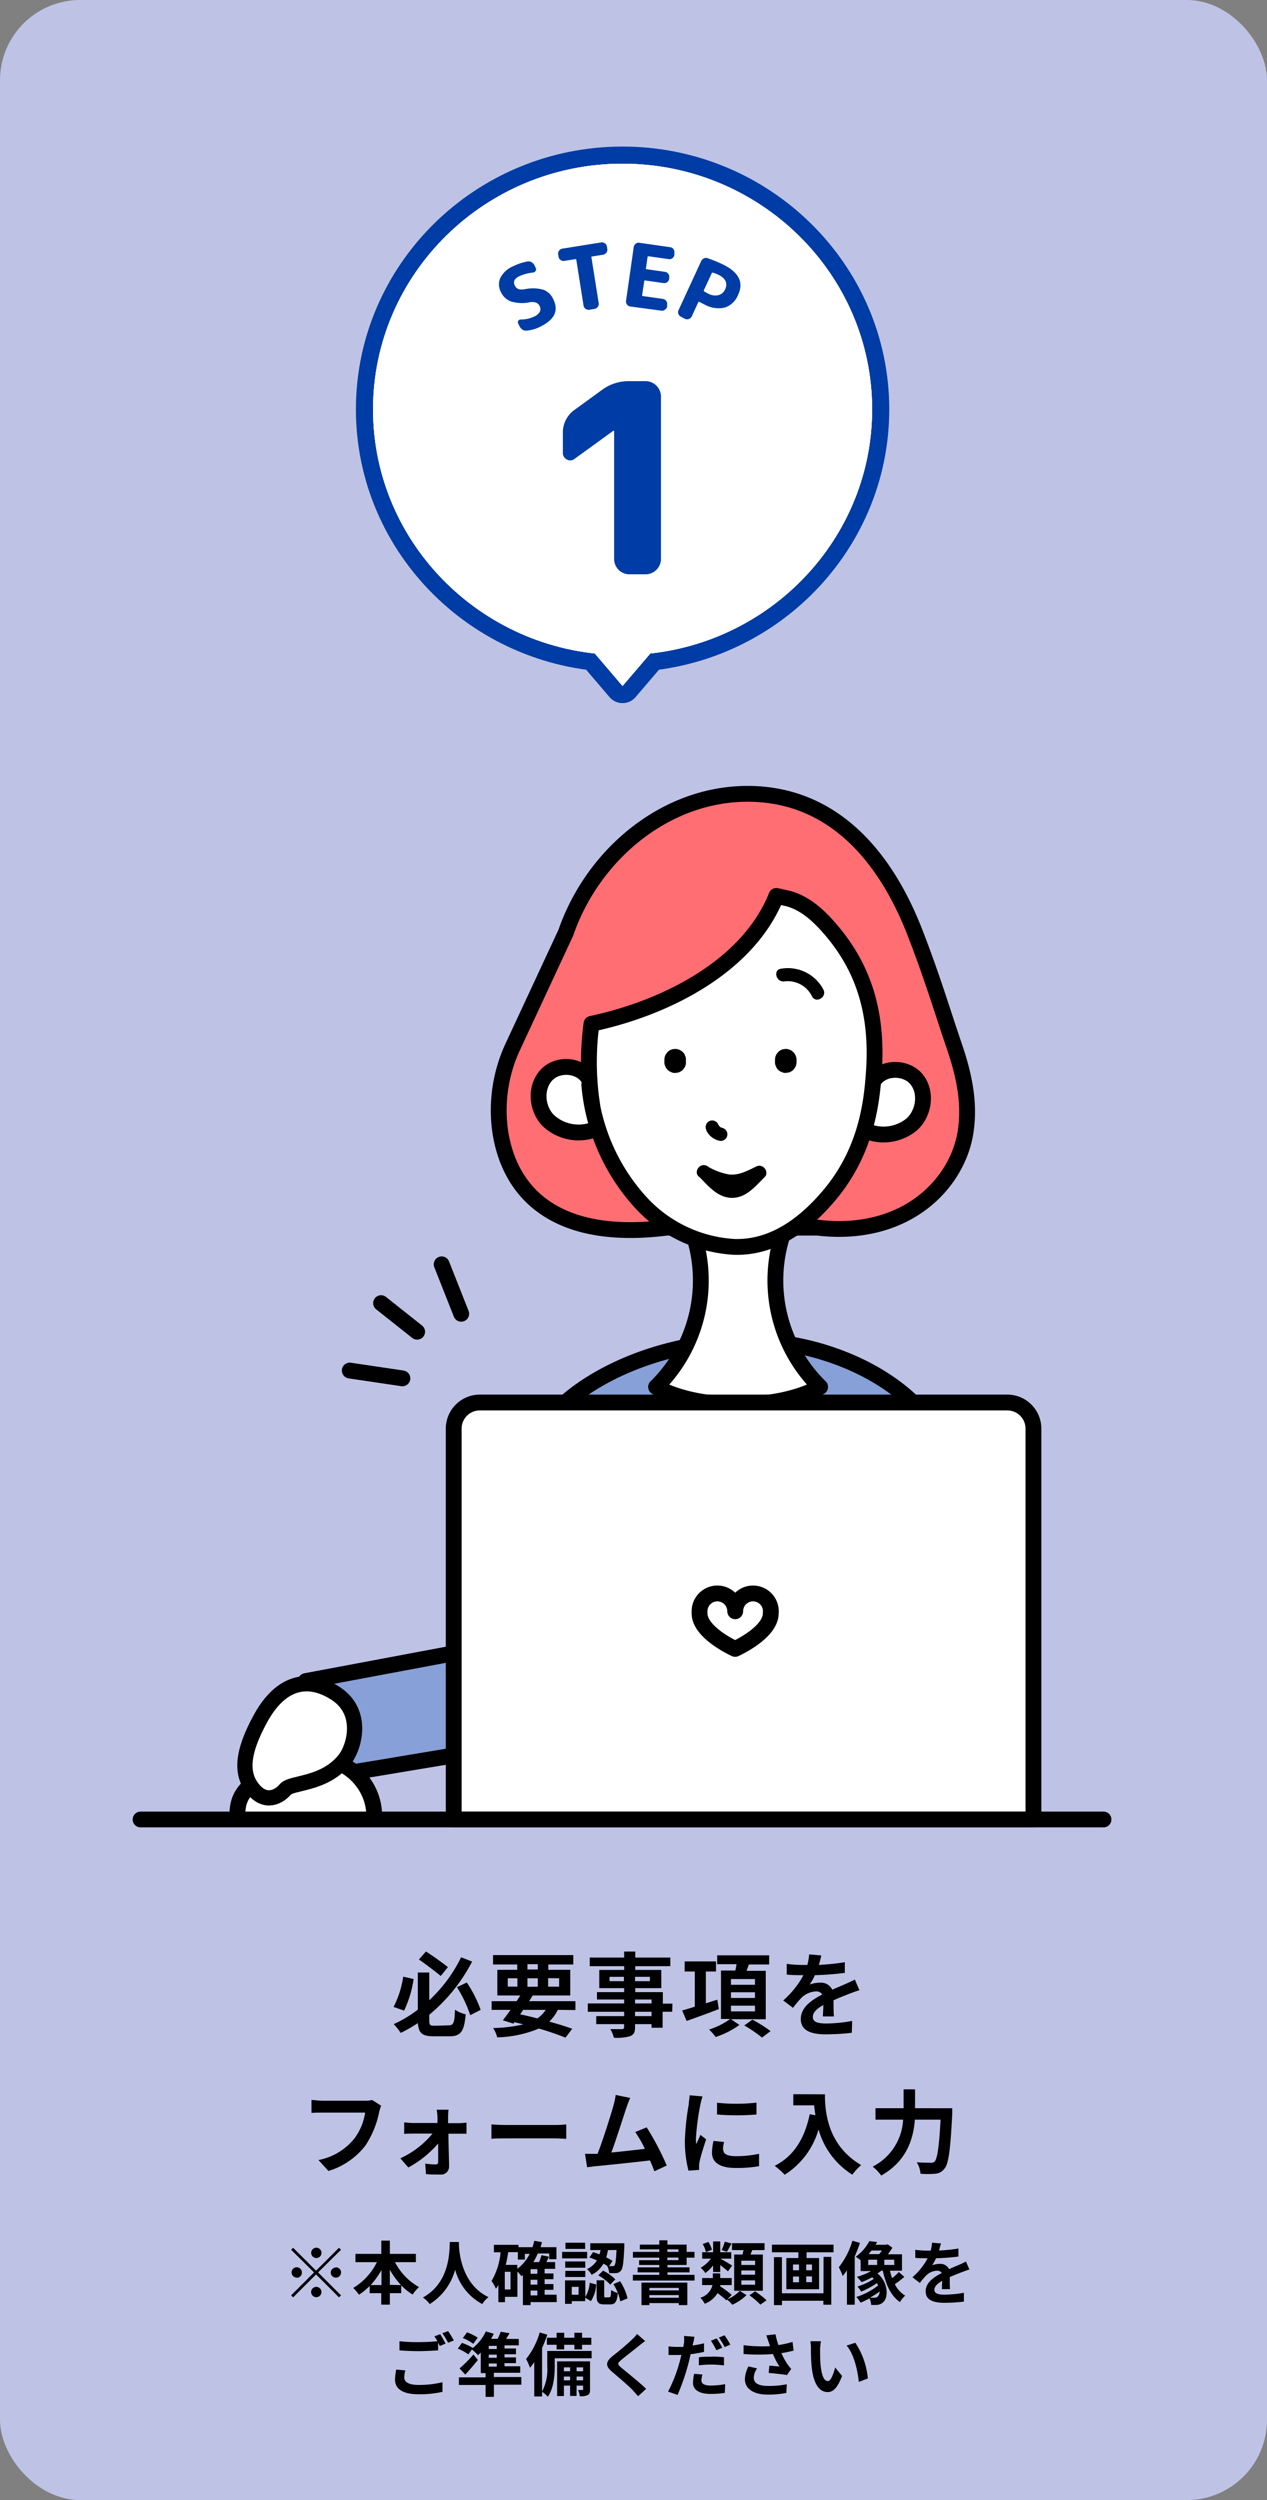 <svg xmlns="http://www.w3.org/2000/svg" viewBox="0 0 221 436"><rect x="0" y="0" width="221" height="436" fill="#808080" stroke="none"/><g id="レイヤー_2" data-name="レイヤー 2"><g id="レイヤー_1-2" data-name="レイヤー 1"><rect width="221" height="436" rx="14" style="fill:#bec3e6"/><path d="M72.14,345.13a18.86,18.86,0,0,1-1.65,5.51L68.65,350a16.71,16.71,0,0,0,1.68-5.28Zm6.15,8.08c.81,0,1-.46,1.07-2.72a5.75,5.75,0,0,0,1.87.8c-.25,2.88-.81,3.83-2.78,3.83h-2.8c-2,0-2.65-.55-2.76-2.31a22.84,22.84,0,0,1-3,1.72A10.55,10.55,0,0,0,68.68,353a21.12,21.12,0,0,0,4.2-2.53V344h2v4.83a25.48,25.48,0,0,0,5.55-7.49l1.92.75a29.74,29.74,0,0,1-7.47,9.27v1c0,.81.13.92.94.92Zm-1.41-8.61c-.93-.77-2.56-2-3.81-2.88l1.23-1.39c1.3.83,2.91,2,3.83,2.72Zm4.54,1.14a20.83,20.83,0,0,1,2.42,4.77l-1.82.93a22,22,0,0,0-2.31-4.88Z"/><path d="M97.29,350.51a7,7,0,0,1-1.48,2.05c1.55.43,2.94.86,4,1.25l-1.17,1.55A48.89,48.89,0,0,0,94,353.77a20.35,20.35,0,0,1-7.27,1.54,5.36,5.36,0,0,0-.72-1.63,25.17,25.17,0,0,0,5.27-.64c-.51-.13-1-.26-1.55-.37l-.18.24-1.84-.58c.4-.51.86-1.13,1.34-1.82H85.75V349h4.36l.64-1h-4v-4.48h3.47v-.92H86v-1.64H100v1.64H95.65v.92h3.82V348H92.92c-.2.33-.41.67-.64,1h8.09v1.54Zm-8.72-4.05h1.68V345H88.57Zm2.16,4.83c1,.21,2,.45,3,.71a5.31,5.31,0,0,0,1.46-1.49H91.26ZM92,343.47h1.81v-.92H92Zm1.81,3V345H92v1.49Zm1.8-1.49v1.49h1.92V345Z"/><path d="M117.25,350.84h-1.67v2.79h-1.93V353h-2.88v.5c0,.95-.23,1.33-.85,1.6a8.5,8.5,0,0,1-2.84.27,5.6,5.6,0,0,0-.62-1.5c.77,0,1.71,0,2,0s.4-.11.4-.4V353H104V351.6h4.87v-.76h-6.34v-1.45h6.34v-.69h-4.74v-1.28h4.74v-.7h-4.34v-3.17h4.34v-.66h-6v-1.5h6v-1.05h1.94v1.05h6.11v1.5h-6.11v.66h4.54v3.17h-4.54v.7h4.81v2h1.67Zm-8.42-5.33v-.76h-2.51v.76Zm1.94-.76v.76h2.59v-.76Zm0,4.64h2.88v-.69h-2.88Zm2.88,1.45h-2.88v.76h2.88Z"/><path d="M125.39,350.38c-1.94.74-4,1.49-5.62,2.07l-.78-1.83c.6-.17,1.37-.4,2.2-.66v-6.14h-1.77v-1.76h5.47v1.76h-1.77v5.55l2-.64Zm2.11,1.76,1.47,1a14.66,14.66,0,0,1-4.14,2.1,9.75,9.75,0,0,0-1.15-1.3,12.73,12.73,0,0,0,3.69-1.84h-1.61v-8.45h2.51c.08-.37.14-.75.21-1.1H125.1V341h9.06v1.6h-3.54c-.13.38-.27.75-.4,1.1h3.35v8.45Zm0-6h4.19v-1h-4.19Zm0,2.3h4.19v-1h-4.19Zm0,2.34h4.19v-1h-4.19Zm3.73,1.44a22.58,22.58,0,0,1,3.18,2l-1.5,1.12a23.53,23.53,0,0,0-3.09-2.11Z"/><path d="M142.83,342.67a40.57,40.57,0,0,0,4.53-.47l0,1.86a49.23,49.23,0,0,1-5.22.4,10.86,10.86,0,0,1-.91,1.63,5.49,5.49,0,0,1,1.81-.32,2.17,2.17,0,0,1,2.13,1.23c.83-.38,1.5-.65,2.16-.94s1.19-.53,1.78-.83l.8,1.85c-.51.15-1.36.47-1.91.68-.72.28-1.63.64-2.61,1.08,0,.9,0,2.08.07,2.82h-1.92c0-.48.06-1.25.08-2-1.2.69-1.84,1.31-1.84,2.11s.75,1.12,2.32,1.12a25.4,25.4,0,0,0,4.54-.45l-.06,2.07a41.19,41.19,0,0,1-4.53.27c-2.51,0-4.37-.61-4.37-2.67s1.92-3.33,3.75-4.28a1.24,1.24,0,0,0-1.12-.54,3.91,3.91,0,0,0-2.5,1.1,17.39,17.39,0,0,0-1.49,1.77l-1.71-1.29a15.63,15.63,0,0,0,3.53-4.41h-.2c-.66,0-1.83,0-2.71-.1v-1.87a20.55,20.55,0,0,0,2.82.19h.77a10,10,0,0,0,.32-1.84l2.11.18A15.94,15.94,0,0,1,142.83,342.67Z"/><path d="M66.13,368.36a16.48,16.48,0,0,1-2.4,5.83,12.89,12.89,0,0,1-6.44,4.42l-1.74-1.91a10.58,10.58,0,0,0,6.27-3.76,10,10,0,0,0,1.87-4.51H56.24c-.72,0-1.49,0-1.91.06v-2.26c.48,0,1.39.13,1.92.13h7.4a4.94,4.94,0,0,0,1.26-.13l1.57,1A7.63,7.63,0,0,0,66.13,368.36Z"/><path d="M78.16,369.27c0,.29,0,.63,0,1h1.89c.42,0,1-.06,1.32-.09v1.93l-1.24,0H78.22c0,1.9.1,4.08.11,5.71a1.39,1.39,0,0,1-1.55,1.41c-.77,0-1.76,0-2.48-.08l-.13-1.82a15.88,15.88,0,0,0,1.84.14c.31,0,.42-.17.42-.49,0-.79,0-2,0-3.17A18.38,18.38,0,0,1,71.23,378l-1.4-1.6a15.72,15.72,0,0,0,5.61-4.31H72c-.46,0-1,0-1.5.06v-2c.38,0,1,.09,1.45.09h4.36c0-.35,0-.67,0-1s-.07-.89-.13-1.32h2.06A11.15,11.15,0,0,0,78.16,369.27Z"/><path d="M88.3,370.59h8.6c.75,0,1.45-.07,1.87-.1V373c-.39,0-1.2-.08-1.87-.08H88.3c-.91,0-2,0-2.58.08v-2.51C86.3,370.54,87.47,370.59,88.3,370.59Z"/><path d="M109.25,367.61c-.52,1.57-1.81,5.63-2.61,7.78,2-.19,4.22-.45,5.84-.64a19.1,19.1,0,0,0-1.68-2.93l2-.82a48.34,48.34,0,0,1,3.5,6.66l-2.16,1c-.2-.54-.46-1.2-.76-1.89-2.6.31-7.45.82-9.46,1l-1.51.19-.37-2.34h1.76l.43,0c.93-2.37,2.31-6.75,2.77-8.42a11.67,11.67,0,0,0,.39-1.85l2.54.52C109.73,366.31,109.49,366.91,109.25,367.61Z"/><path d="M122.16,367.07a42,42,0,0,0-.77,5.87,7.43,7.43,0,0,0,.06,1c.24-.54.5-1.1.72-1.63l1,.78c-.44,1.33-1,3.08-1.15,3.92a4.68,4.68,0,0,0-.08.76c0,.17,0,.43,0,.65l-1.85.13a20.4,20.4,0,0,1-.63-5.23,43.87,43.87,0,0,1,.68-6.34c0-.45.14-1.06.15-1.57l2.25.19A13.62,13.62,0,0,0,122.16,367.07Zm4,7.82c0,.71.61,1.14,2.24,1.14a18.87,18.87,0,0,0,4-.42l0,2.16a21.88,21.88,0,0,1-4.13.31c-2.75,0-4.08-1-4.08-2.63a9.57,9.57,0,0,1,.27-2.08l1.84.18A5.32,5.32,0,0,0,126.11,374.89Zm5.79-8.19v2.06a41.59,41.59,0,0,1-6.88,0v-2.05A32.24,32.24,0,0,0,131.9,366.7Z"/><path d="M143.89,365.24c0,3,.43,8.87,6.32,12.34a10.31,10.31,0,0,0-1.54,1.67,13.55,13.55,0,0,1-5.89-7.89,13.85,13.85,0,0,1-5.9,7.9,15.81,15.81,0,0,0-1.75-1.55c3.33-1.68,5.23-4.77,6.11-9l1,.18a16.72,16.72,0,0,1-.22-1.73h-3.65v-1.94Z"/><path d="M166.1,367.67s0,.66,0,.92c-.32,6.37-.64,8.77-1.35,9.6a2.18,2.18,0,0,1-1.63.9,16.05,16.05,0,0,1-2.56,0,4.35,4.35,0,0,0-.66-2c1,.08,2,.08,2.37.08A.93.93,0,0,0,163,377c.49-.49.81-2.59,1.06-7.34h-4.48c-.26,3.31-1.38,7.2-5.87,9.75a7.6,7.6,0,0,0-1.49-1.56,9.74,9.74,0,0,0,5.31-8.19h-4.82v-2h4.9v-3.29h2v3.29Z"/><path d="M59.13,392l.35.35-4,3.95,4,4-.35.35-4-4-4,4-.35-.35,4-4-4-3.95.35-.35,4,4Zm-7.37,5.2a.9.9,0,1,1,.9-.9A.9.9,0,0,1,51.76,397.24Zm2.52-4.31a.9.9,0,1,1,.89.9A.89.89,0,0,1,54.28,392.93Zm1.79,6.83a.9.9,0,1,1-.9-.9A.9.9,0,0,1,56.07,399.76Zm2.52-4.31a.9.9,0,1,1-.9.89A.9.9,0,0,1,58.59,395.45Z"/><path d="M68.9,394.51a10.47,10.47,0,0,0,4.19,4.35,6.35,6.35,0,0,0-1.11,1.3,9.76,9.76,0,0,1-2-1.61v1.37H68v2h-1.5v-2H64.48v-1.26a10.2,10.2,0,0,1-1.87,1.53,7,7,0,0,0-1-1.18,10.74,10.74,0,0,0,4.13-4.5H62v-1.44h4.51v-2.31H68v2.31h4.54v1.44Zm-2.36,4v-2.62a14.44,14.44,0,0,1-1.88,2.62Zm3.41,0A13.5,13.5,0,0,1,68,395.83v2.64Z"/><path d="M80.05,391c0,.19,0,.43,0,.68.1,1.66.7,6.83,5.17,8.93a4.58,4.58,0,0,0-1.1,1.21,9.58,9.58,0,0,1-4.73-6,10.2,10.2,0,0,1-4.43,6,4.89,4.89,0,0,0-1.2-1.14c4.78-2.65,4.62-8.1,4.7-9.68Z"/><path d="M97.12,401.48H92.55V402H91.21v-5.24l-.26.2c-.13-.18-.44-.54-.7-.82v4.42H88.08v.93H86.93v-3a7.48,7.48,0,0,1-.43.66,7.08,7.08,0,0,0-.76-1.36,11.8,11.8,0,0,0,1.57-5H86.15v-1.3h4.29v.41h2.44a9.68,9.68,0,0,0,.31-1.12l1.34.24c-.07.3-.15.59-.24.88h2.77V394H95.8v-1h-2a10.07,10.07,0,0,1-.77,1.5h1a8,8,0,0,0,.42-1.21l1.3.27c-.15.33-.3.64-.46.94h1.54v1.17H95v.81h1.54v1H95v.85h1.54v1H95v.85h2.08Zm-8.07-5.29h-1v3.08h1Zm1.2-.53a7.29,7.29,0,0,0,2.14-2.6h-.84v1H90.33v-1.29H88.64c-.1.75-.25,1.5-.42,2.22h2Zm3.48.07H92.55v.81h1.18Zm0,1.85H92.55v.85h1.18Zm-1.18,2.73h1.18v-.85H92.55Z"/><path d="M102.41,393.85H98.05v-1.13h4.36Zm-.31,6.73a5.49,5.49,0,0,0,.76-2.47l1.13.29a5.8,5.8,0,0,1-.92,2.91l-1-.59v.59H99.73v.47H98.56v-4.09h3.54Zm0-5.1H98.59v-1.09h3.49Zm-3.49.55h3.49v1.07H98.59Zm3.46-3.83H98.63v-1.08h3.42Zm-1.14,6.62H99.73v1.37h1.18Zm2.52-6.06c.36.11.74.25,1.12.39a5.11,5.11,0,0,0,.18-.75h-1.79v-1.19h5.94s0,.36,0,.53c-.12,2.71-.24,3.83-.56,4.21a1.09,1.09,0,0,1-.79.46,9.72,9.72,0,0,1-1.3,0,3.31,3.31,0,0,0-.33-1.24c-.21-.14-.42-.27-.66-.4a4.85,4.85,0,0,1-2.07,1.95,3.3,3.3,0,0,0-.8-1,4,4,0,0,0,1.73-1.51,12.25,12.25,0,0,0-1.32-.51Zm2.84,7.87c.23,0,.27-.16.31-1.26a3.41,3.41,0,0,0,1.16.51c-.13,1.57-.48,2-1.33,2h-1c-1.13,0-1.36-.4-1.36-1.58v-2.63h1.32v2.61c0,.34,0,.38.24.38Zm-1.1-4.64a8.08,8.08,0,0,1,2.14,1.52l-.89.91a8.93,8.93,0,0,0-2.08-1.61Zm.85-3.59a9.5,9.5,0,0,1-.3,1.28,11.37,11.37,0,0,1,1.09.6l-.58.93h.58a.39.39,0,0,0,.36-.15c.17-.19.26-.9.35-2.67Zm2.11,5.43a9.13,9.13,0,0,1,1.31,3l-1.26.52a9,9,0,0,0-1.2-3Z"/><path d="M116.43,395v.42h3.84v.87h-3.84v.43h4.72v1H110.39v-1H115v-.43h-3.78v-.87H115V395h-3.52v-.83H115v-.45H110.4v-1H115v-.44h-3.39v-.83H115v-.75h1.42v.75h3.35v1.27h1.37v1h-1.37V395Zm-4.54,3.08h8V402H118.4v-.35h-5.13V402h-1.38Zm1.38.92v.43h5.13V399Zm5.13,1.72v-.47h-5.13v.47Zm-2-8h1.94v-.44h-1.94Zm0,1.44h1.94v-.45h-1.94Z"/><path d="M126.88,401a7,7,0,0,0,2.17-1.49l1.16.75a8.83,8.83,0,0,1-2.47,1.68,7.65,7.65,0,0,0-.9-.9l-.13.14a15.44,15.44,0,0,0-1.56-1.27,4.37,4.37,0,0,1-2.23,1.86,4.3,4.3,0,0,0-.76-1.06,3,3,0,0,0,2.11-2.2h-1.8v-1.23h1.87v-.81h1.29v.81h2v1.23h-2l0,.22a17.89,17.89,0,0,1,2,1.49Zm-2.5-5.91a6.94,6.94,0,0,1-1.34,1.32,5.63,5.63,0,0,0-.82-.93A5.79,5.79,0,0,0,124,393.9h-1.52v-1.12h1.91v-1.89h1.24v1.89h1.93v1.12h-1.91c.49.25,1.74,1,2.06,1.21l-.74,1c-.3-.28-.85-.71-1.34-1.1v1.22h-1.24Zm-1.25-2.34a4.65,4.65,0,0,0-.56-1.4l1-.36a5.16,5.16,0,0,1,.61,1.36Zm4.46-1.5c-.28.55-.56,1.08-.8,1.45l-.91-.3a8.86,8.86,0,0,0,.54-1.46Zm1.92,1.93a7.08,7.08,0,0,0,.17-.77h-2v-1.21h5.68v1.21h-2.15c-.1.27-.21.53-.3.77h2.15v6.32h-5v-6.32Zm2.2,1.07h-2.4V395h2.4Zm0,1.71h-2.4v.74h2.4Zm0,1.73h-2.4v.76h2.4Zm0,1.91a14.67,14.67,0,0,1,2,1.56l-1.08.76a13.75,13.75,0,0,0-1.91-1.63Z"/><path d="M145.39,391.46v1.33h-4.7v1h2.18v5.44h-5.71v-5.44h2.1v-1h-4.61v-1.33Zm-1.74,2.13H145v8.34h-1.38v-.69H136.4V402H135v-8.36h1.39v6.3h7.25Zm-5.33,2.33h1.05v-1h-1.05Zm0,2.1h1.05v-1h-1.05Zm3.31-3.1h-1v1h1Zm0,2.08h-1v1h1Z"/><path d="M150,391.15a22.41,22.41,0,0,1-.91,2.33v8.45h-1.36v-6a10,10,0,0,1-.74,1,10.58,10.58,0,0,0-.68-1.53,13.46,13.46,0,0,0,2.37-4.63Zm7.74,5.93a16.67,16.67,0,0,1-1.66,1.27,4.89,4.89,0,0,0,1.81,2,4.47,4.47,0,0,0-.91,1.12c-1.6-1.08-2.46-3.06-3-5.48h-.24c-.21.16-.43.33-.67.49,1.93,1.64,1.89,4.19,1,5a1.76,1.76,0,0,1-1.27.49c-.24,0-.54,0-.84,0a3.07,3.07,0,0,0-.3-1.15,15.71,15.71,0,0,1-1.55.76,5.08,5.08,0,0,0-.75-1,11.92,11.92,0,0,0,3.81-2c-.06-.14-.13-.27-.2-.42a15.17,15.17,0,0,1-2.76,1.49,4.61,4.61,0,0,0-.65-.89,10.89,10.89,0,0,0,2.85-1.33,3.76,3.76,0,0,0-.28-.29,11.33,11.33,0,0,1-1.86.85,10.77,10.77,0,0,0-.79-.92,12,12,0,0,0,2.47-1h-1.83v-1.86a4.12,4.12,0,0,0-.87-.64,7.75,7.75,0,0,0,2.39-2.73L153,391c-.09.15-.18.32-.28.48h1.85l.25-.09.84.6a13.13,13.13,0,0,1-.79,1.15h2.46V396h-2.1a13.27,13.27,0,0,0,.38,1.31,11.4,11.4,0,0,0,1.17-1.08ZM151.43,395H153v-.92h-1.54Zm.58-2.52c-.16.21-.33.43-.51.63h1.86c.15-.18.32-.41.47-.63Zm1.42,7.15a16.59,16.59,0,0,1-1.68,1.07,6.31,6.31,0,0,0,.8,0,.68.68,0,0,0,.59-.24A1.26,1.26,0,0,0,153.43,399.66Zm2.53-5.55h-1.71V395H156Z"/><path d="M163.79,392.48a28,28,0,0,0,3.39-.35v1.4a39.09,39.09,0,0,1-3.91.3,8.26,8.26,0,0,1-.68,1.22,4.15,4.15,0,0,1,1.35-.24,1.64,1.64,0,0,1,1.6.92c.62-.28,1.12-.49,1.62-.7s.88-.4,1.33-.63l.6,1.39c-.39.11-1,.35-1.43.51s-1.22.48-2,.81c0,.67,0,1.56.05,2.11H164.3c0-.36,0-.93.06-1.46-.9.52-1.38,1-1.38,1.58s.57.84,1.74.84a20.07,20.07,0,0,0,3.41-.33l0,1.54a29.41,29.41,0,0,1-3.39.21c-1.89,0-3.28-.46-3.28-2s1.44-2.49,2.81-3.2a.92.92,0,0,0-.84-.4,2.92,2.92,0,0,0-1.87.82,13.85,13.85,0,0,0-1.12,1.32l-1.28-1a11.7,11.7,0,0,0,2.65-3.31h-.16c-.49,0-1.36,0-2-.07v-1.4a16.62,16.62,0,0,0,2.11.14h.57a6,6,0,0,0,.24-1.38l1.59.13C164,391.58,163.94,392,163.79,392.48Z"/><path d="M70.51,414.6c0,.78.73,1.32,2.46,1.32a17,17,0,0,0,4.21-.47v1.68a18.45,18.45,0,0,1-4.16.42c-2.75,0-4.12-.92-4.12-2.58a9.29,9.29,0,0,1,.22-1.73l1.59.15A4.46,4.46,0,0,0,70.51,414.6Zm7.21-5.89-1,.42c-.08-.18-.19-.38-.3-.59v1.35c-.84.06-2.33.14-3.47.14s-2.3-.06-3.27-.13v-1.6a27.57,27.57,0,0,0,3.26.16c1.14,0,2.44-.07,3.36-.16a9,9,0,0,0-.52-.85l1-.38A18.4,18.4,0,0,1,77.72,408.71Zm1.44-.55-1,.41a13.08,13.08,0,0,0-1-1.66l1-.38A17.87,17.87,0,0,1,79.16,408.16Z"/><path d="M90.94,415.88H86.15V418H84.7v-2.07H80.05V414.6H84.7v-.74h-.84v-3.58l-.48.45a12.53,12.53,0,0,0-1.06-1l-.62.86a9.92,9.92,0,0,0-1.85-1l.73-1a9.84,9.84,0,0,1,1.87.87l0,.05a8.23,8.23,0,0,0,2.3-2.92l1.38.4a8.54,8.54,0,0,1-.48.89h1.16a9.36,9.36,0,0,0,.52-1.23l1.56.25c-.21.35-.41.68-.61,1h2.21v1.12H88v.55h2v1H88v.55h2v1H88v.55h2.74v1.13h-4.6v.74h4.79Zm-7.59-4.31c-.68.85-1.44,1.73-2.19,2.55l-1-1.07a25.19,25.19,0,0,0,2.42-2.43Zm-.8-2.82a7.62,7.62,0,0,0-1.82-1l.73-1a8.81,8.81,0,0,1,1.87.93Zm4.1.36h-1.4v.55h1.4Zm0,1.53h-1.4v.55h1.4Zm-1.4,2.09h1.4v-.55h-1.4Z"/><path d="M103.2,411.27H96.76v1.41c0,1.56-.18,3.85-1.2,5.3a6.38,6.38,0,0,0-1-.86v.81H93.19v-6a10,10,0,0,1-.74,1,10.58,10.58,0,0,0-.68-1.53,13.46,13.46,0,0,0,2.37-4.63l1.32.39a22.41,22.41,0,0,1-.91,2.33v7.59a8.29,8.29,0,0,0,.91-4.41V410h7.74Zm-6.11-3.58v-.87h1.32v.87h1.78v-.87h1.34v.87h1.61v1.23h-1.61v.8h-1.34v-.8H98.41v.8H97.09v-.8H95.4v-1.23Zm5.83,9c0,.54-.07.83-.41,1a2.77,2.77,0,0,1-1.38.2,3.5,3.5,0,0,0-.31-1.08h.76c.1,0,.13,0,.13-.15v-.62h-1.14v1.8H99.44v-1.8H98.36v1.82H97.18v-6.05h5.74Zm-4.56-3.83v.68h1.08v-.68Zm1.08,2.26v-.66H98.36v.66Zm1.13-2.26v.68h1.14v-.68Zm1.14,2.26v-.66h-1.14v.66Z"/><path d="M111.48,409.08c-.78.63-2.36,1.85-3.17,2.53-.63.56-.62.69,0,1.25.9.76,3.17,2.56,4.4,3.74l-1.41,1.29c-.33-.38-.68-.76-1-1.12-.73-.76-2.49-2.25-3.59-3.19s-1.1-1.66.1-2.66c1-.77,2.59-2.1,3.39-2.88a8.12,8.12,0,0,0,.93-1l1.4,1.23C112.15,408.54,111.75,408.85,111.48,409.08Z"/><path d="M120.9,408.6c0,.13-.06.29-.1.45.67-.1,1.36-.23,2-.39v1.5a22.78,22.78,0,0,1-2.34.4c-.11.51-.23,1.05-.36,1.54a38.6,38.6,0,0,1-1.91,5.56l-1.66-.57a25.88,25.88,0,0,0,2.07-5.39c.08-.33.17-.67.25-1l-.79,0c-.59,0-1,0-1.45,0l0-1.5a12.12,12.12,0,0,0,1.51.09l1.08,0c0-.27.09-.5.11-.69a6.57,6.57,0,0,0,0-1.22l1.83.14C121.07,407.8,121,408.34,120.9,408.6Zm1.45,6.5c0,.53.36.93,1.64.93a14.66,14.66,0,0,0,2.5-.24l-.06,1.52a16.64,16.64,0,0,1-2.45.18c-2,0-3.1-.7-3.1-1.91a7.77,7.77,0,0,1,.2-1.6l1.44.13A4,4,0,0,0,122.35,415.1Zm1.82-4.12a18.76,18.76,0,0,1,2.11.11l0,1.43a17.92,17.92,0,0,0-2.06-.15,19.2,19.2,0,0,0-2.32.13v-1.4C122.54,411,123.39,411,124.17,411Zm1.78-1.53-1,.42a12.39,12.39,0,0,0-.94-1.66l1-.4A17.31,17.31,0,0,1,126,409.45Zm1.44-.55-1,.41a13,13,0,0,0-1-1.65l1-.39A15.14,15.14,0,0,1,127.39,408.9Z"/><path d="M133.66,407.28l1.61-.19a12.67,12.67,0,0,0,.51,1.88,17.75,17.75,0,0,0,2.46-.55l.19,1.51a16.09,16.09,0,0,1-2.14.44,13.1,13.1,0,0,0,1.07,1.95,7.77,7.77,0,0,0,.65.8l-.74,1.08c-.68-.13-2.19-.28-3.19-.37l.12-1.27,1.75.15a15.14,15.14,0,0,1-1.13-2.18,32.73,32.73,0,0,1-5.12,0l0-1.54a25.17,25.17,0,0,0,4.61.17c-.1-.28-.17-.53-.24-.73S133.81,407.68,133.66,407.28Zm-2.18,7.38c0,1,.9,1.44,2.55,1.44a16.38,16.38,0,0,0,3.21-.29l-.08,1.51a17.18,17.18,0,0,1-3.23.29c-2.45,0-4-1-4-2.69a5,5,0,0,1,.63-2.23l1.5.35A2.91,2.91,0,0,0,131.48,414.66Z"/><path d="M143.05,409.79c0,.78,0,1.68.07,2.54.17,1.73.53,2.92,1.29,2.92.56,0,1-1.41,1.27-2.37l1.2,1.47c-.79,2.08-1.55,2.82-2.51,2.82-1.32,0-2.46-1.19-2.79-4.41-.12-1.1-.13-2.5-.13-3.23a7.55,7.55,0,0,0-.1-1.23l1.85,0A8.93,8.93,0,0,0,143.05,409.79Zm8.33,5-1.58.61c-.19-1.93-.82-4.85-2.13-6.34l1.52-.49A13.43,13.43,0,0,1,151.38,414.82Z"/><path d="M108.59,29.55c23.49,0,42.53,18.73,42.53,41.84s-19,41.84-42.53,41.84S66.07,94.5,66.07,71.39s19-41.84,42.52-41.84m0-1c-24,0-43.52,19.22-43.52,42.84s19.52,42.84,43.52,42.84S152.12,95,152.12,71.39s-19.53-42.84-43.53-42.84Z" style="fill:none;stroke:#003ca5;stroke-linejoin:round;stroke-width:5.98px"/><ellipse cx="108.59" cy="71.39" rx="42.53" ry="41.84" style="fill:none;stroke:#003ca5;stroke-linejoin:round;stroke-width:5.98px"/><polygon points="108.59 119.63 117.68 108.99 99.5 108.99 108.59 119.63" style="fill:none;stroke:#003ca5;stroke-linejoin:round;stroke-width:5.98px"/><path d="M108.59,29.55c23.49,0,42.53,18.73,42.53,41.84s-19,41.84-42.53,41.84S66.07,94.5,66.07,71.39s19-41.84,42.52-41.84m0-1c-24,0-43.52,19.22-43.52,42.84s19.52,42.84,43.52,42.84S152.12,95,152.12,71.39s-19.53-42.84-43.53-42.84Z" style="fill:#fff"/><ellipse cx="108.59" cy="71.39" rx="42.53" ry="41.84" style="fill:#fff"/><polygon points="108.59 119.63 117.68 108.99 99.5 108.99 108.59 119.63" style="fill:#fff"/><path d="M108.59,29.55c23.49,0,42.53,18.73,42.53,41.84s-19,41.84-42.53,41.84S66.07,94.5,66.07,71.39s19-41.84,42.52-41.84m0-1c-24,0-43.52,19.22-43.52,42.84s19.52,42.84,43.52,42.84S152.12,95,152.12,71.39s-19.53-42.84-43.53-42.84Z" style="fill:#fff"/><ellipse cx="108.59" cy="71.39" rx="42.53" ry="41.84" style="fill:#fff"/><polygon points="108.59 119.63 117.68 108.99 99.5 108.99 108.59 119.63" style="fill:#fff"/><path d="M108.59,29.55c23.49,0,42.53,18.73,42.53,41.84s-19,41.84-42.53,41.84S66.07,94.5,66.07,71.39s19-41.84,42.52-41.84m0-1c-24,0-43.52,19.22-43.52,42.84s19.52,42.84,43.52,42.84S152.12,95,152.12,71.39s-19.53-42.84-43.53-42.84Z" style="fill:#fff"/><ellipse cx="108.59" cy="71.39" rx="42.53" ry="41.84" style="fill:#fff"/><polygon points="108.59 119.63 117.68 108.99 99.5 108.99 108.59 119.63" style="fill:#fff"/><path d="M100.25,80a1.18,1.18,0,0,1-1.36.14,1.27,1.27,0,0,1-.71-1.2V75.57a4.82,4.82,0,0,1,2.12-4.15L105,68a7.8,7.8,0,0,1,4.75-1.53h2.91a2.7,2.7,0,0,1,2.63,2.63V97.53a2.7,2.7,0,0,1-2.63,2.63h-2.91a2.68,2.68,0,0,1-2.63-2.63V75.11H107Z" style="fill:#003ca5"/><path d="M92.31,52.73a6.57,6.57,0,0,1-3.19-.16,3.19,3.19,0,0,1-1.75-1.64,2.79,2.79,0,0,1-.08-2.5,4.42,4.42,0,0,1,2.23-2A9.3,9.3,0,0,1,92,45.6a1,1,0,0,1,.72.13,1.34,1.34,0,0,1,.52.56l.19.4a.57.57,0,0,1,0,.55.59.59,0,0,1-.48.29,7.6,7.6,0,0,0-2.37.64c-.85.41-1.11.95-.79,1.61s.84.79,1.69.67a6.86,6.86,0,0,1,3.31.08,3.08,3.08,0,0,1,1.72,1.67c1,2,.19,3.58-2.31,4.79a6.39,6.39,0,0,1-2.34.67,1.06,1.06,0,0,1-.73-.18,1.44,1.44,0,0,1-.52-.6l-.21-.44a.48.48,0,0,1,0-.49.49.49,0,0,1,.44-.23,5.2,5.2,0,0,0,2.3-.5,2.07,2.07,0,0,0,1-.82,1.07,1.07,0,0,0,0-1,1.23,1.23,0,0,0-.63-.62A2.2,2.2,0,0,0,92.31,52.73Z" style="fill:#003ca5"/><path d="M98.43,45.5a.82.82,0,0,1-.65-.16.79.79,0,0,1-.35-.56l-.07-.41a.84.84,0,0,1,.16-.65.86.86,0,0,1,.57-.36l6.77-1.08a.82.82,0,0,1,.65.16.79.79,0,0,1,.35.56l.07.41a.84.84,0,0,1-.16.65.86.86,0,0,1-.57.36l-1.94.31a.1.1,0,0,0-.1.14l1.27,8a.82.82,0,0,1-.16.64.84.84,0,0,1-.57.36l-.91.15a.9.9,0,0,1-.65-.16.87.87,0,0,1-.35-.57l-1.27-8c0-.08-.06-.11-.15-.1Z" style="fill:#003ca5"/><path d="M109.93,53.45a.81.81,0,0,1-.56-.34.91.91,0,0,1-.17-.65l1.34-9.38a.86.86,0,0,1,.34-.57.78.78,0,0,1,.64-.17l5.38.77a.78.78,0,0,1,.57.34.83.83,0,0,1,.16.64l0,.35a.86.86,0,0,1-1,.75l-3.53-.5c-.08,0-.13,0-.14.1l-.29,2c0,.09,0,.14.1.16l3.23.46a.78.78,0,0,1,.56.34.84.84,0,0,1,.17.64l0,.23a.89.89,0,0,1-.34.58.87.87,0,0,1-.64.17l-3.23-.46a.11.11,0,0,0-.14.1L112,51.49a.11.11,0,0,0,.11.14l3.53.5a.9.9,0,0,1,.73,1l0,.35A.81.81,0,0,1,116,54a.82.82,0,0,1-.64.18Z" style="fill:#003ca5"/><path d="M118.78,55.24a.87.87,0,0,1-.42-1.16l3.94-8.53a1,1,0,0,1,.5-.5.83.83,0,0,1,.69,0c.83.29,1.61.6,2.34.94q4.47,2.07,2.93,5.39a3.81,3.81,0,0,1-2.3,2.25,4.89,4.89,0,0,1-3.48-.48c-.35-.17-.67-.33-1-.5a.12.12,0,0,0-.18.05l-1.14,2.48a.9.9,0,0,1-1.17.43Zm5.38-7.61-1.4,3c0,.07,0,.13.07.19a6.54,6.54,0,0,0,.72.4,2.54,2.54,0,0,0,1.78.25,1.77,1.77,0,0,0,1.15-1c.51-1.1.07-2-1.34-2.63a5.65,5.65,0,0,0-.8-.29A.17.17,0,0,0,124.16,47.63Z" style="fill:#003ca5"/><path d="M142.61,214.1c15.59,1.83,24.66-7.89,25.87-17.09.51-3.86.17-8.15-2-14.49s-3.76-11.82-6.88-19.87c-5.44-14-14.83-24.21-29.21-24.21h0c-14.37,0-27,10.63-31.69,24.21l-9.15,19.67a26.3,26.3,0,0,0-2.28,15.12c1.64,10.49,9.56,19.11,29,16.66Z" style="fill:#ff6e73"/><path d="M142.61,214.1c15.59,1.83,24.66-7.89,25.87-17.09.51-3.86.17-8.15-2-14.49s-3.76-11.82-6.88-19.87c-5.44-14-14.83-24.21-29.21-24.21h0c-14.37,0-27,10.63-31.69,24.21l-9.15,19.67a26.3,26.3,0,0,0-2.28,15.12c1.64,10.49,9.56,19.11,29,16.66Z" style="fill:none;stroke:#000;stroke-linecap:round;stroke-linejoin:round;stroke-width:2.76px"/><path d="M91.73,257.82c-.67-11.48,16.55-23.25,36.94-24,18.61-.64,36.94,10.73,36.94,24Z" style="fill:#87a0d7;stroke:#000;stroke-linecap:round;stroke-linejoin:round;stroke-width:2.76px"/><path d="M121.21,215.62h15.2a26,26,0,0,0,6.64,26.26s-5.2,3.19-14.26,3h-.08c-9.07.2-14.27-3-14.27-3a26,26,0,0,0,6.64-26.26h.13Z" style="fill:#fff;stroke:#000;stroke-linecap:round;stroke-linejoin:round;stroke-width:2.76px"/><path d="M103.37,193.22a50,50,0,0,1-.2-14.67c13-2.77,27.32-10,32.26-22.31l1.63.37c2.77.58,5.14,2.5,7.11,4.68,6,6.6,9,14.51,8.27,25.48-.36,5.65-1.37,14-7.71,21.59-4.19,5-9.77,9.34-16.75,9.09a24,24,0,0,1-16.3-7.84,34.84,34.84,0,0,1-8.89-20.42Z" style="fill:#fff"/><path d="M152.35,188.55c1.49-2.51,5.6-2.6,7.48-.37s1.39,5.91-.76,7.88a7.74,7.74,0,0,1-8.2,1.08" style="fill:#fff"/><path d="M152.35,188.55c1.49-2.51,5.6-2.6,7.48-.37s1.39,5.91-.76,7.88a7.74,7.74,0,0,1-8.2,1.08" style="fill:none;stroke:#000;stroke-linecap:round;stroke-linejoin:round;stroke-width:2.76px"/><path d="M102.79,188.31c-1.32-2.6-5.41-3-7.44-.86s-1.78,5.81.24,7.92a7.74,7.74,0,0,0,8.12,1.61" style="fill:#fff"/><path d="M102.79,188.31c-1.32-2.6-5.41-3-7.44-.86s-1.78,5.81.24,7.92a7.74,7.74,0,0,0,8.12,1.61" style="fill:none;stroke:#000;stroke-linecap:round;stroke-linejoin:round;stroke-width:2.76px"/><path d="M119.64,185.18v-.38a1.36,1.36,0,0,0-.16-.72,1.28,1.28,0,0,0-.39-.61,2,2,0,0,0-1.32-.55l-.5.07a1.87,1.87,0,0,0-.83.48l-.29.38a1.86,1.86,0,0,0-.26,1v.38a1.42,1.42,0,0,0,.16.73,1.72,1.72,0,0,0,1,1,1.42,1.42,0,0,0,.73.16l.5-.07a1.9,1.9,0,0,0,.82-.48l.3-.38a1.85,1.85,0,0,0,.25-.95Z"/><path d="M138.94,185.18v-.38a1.93,1.93,0,0,0-1.88-1.88l-.5.07a1.93,1.93,0,0,0-.83.48l-.29.38a2,2,0,0,0-.26,1v.38a1.43,1.43,0,0,0,.17.73,1.37,1.37,0,0,0,.38.6,1.52,1.52,0,0,0,.61.39,1.36,1.36,0,0,0,.72.16l.5-.07a1.93,1.93,0,0,0,.83-.48l.29-.38a1.86,1.86,0,0,0,.26-.95Z"/><path d="M103.37,193.22a50,50,0,0,1-.2-14.67c13-2.77,27.32-10,32.26-22.31l1.63.37c2.77.58,5.14,2.5,7.11,4.68,6,6.6,9,14.51,8.27,25.48-.36,5.65-1.37,14-7.71,21.59-4.19,5-9.77,9.34-16.75,9.09a24,24,0,0,1-16.3-7.84,34.84,34.84,0,0,1-8.89-20.42Z" style="fill:none;stroke:#000;stroke-linecap:round;stroke-linejoin:round;stroke-width:2.76px"/><path d="M123.19,197.12a3.31,3.31,0,0,0,2.23,1.81,1.15,1.15,0,1,0,.61-2.22,1.66,1.66,0,0,0-.21-.06c-.13,0,.16.1,0,0l-.2-.11c-.06,0-.17-.17,0,0,0-.05-.09-.08-.13-.13s-.18-.21-.09-.09,0-.08-.06-.1a1.92,1.92,0,0,1-.12-.25,1.15,1.15,0,0,0-1.57-.41,1.18,1.18,0,0,0-.42,1.57Z"/><path d="M136.82,171.15a4.71,4.71,0,0,1,4.81,2.6c.67,1.32,2.66.15,2-1.16a7,7,0,0,0-7.4-3.65c-1.46.22-.84,2.44.61,2.21Z"/><path d="M122.12,205.32a12.92,12.92,0,0,0,5.23,1.85c2.13.09,3.89-.84,5.74-1.75,1.33-.65.17-2.63-1.16-2-1.53.75-3,1.57-4.73,1.41a11.23,11.23,0,0,1-3.92-1.5c-1.32-.66-2.49,1.32-1.16,2Z"/><path d="M121.88,205.14c1.62,1.63,3.27,3.74,5.77,3.76s4.08-2,5.67-3.56c1.06-1-.57-2.67-1.62-1.63s-2.44,2.9-4,2.89-3.07-2-4.14-3.08a1.15,1.15,0,0,0-1.63,1.62Z"/><polyline points="86.48 286.95 53.33 293.17 58.93 309.51 85.95 305.01" style="fill:#87a0d7"/><polyline points="86.48 286.95 53.33 293.17 58.93 309.51 85.95 305.01" style="fill:none;stroke:#000;stroke-linecap:round;stroke-linejoin:round;stroke-width:2.76px"/><path d="M41.4,316.62c0-3.47,1.23-6.24,10.87-9.55,6.23-2.14,13,3,13,9.55" style="fill:#fff;stroke:#000;stroke-linecap:round;stroke-linejoin:round;stroke-width:2.76px"/><path d="M60.07,306.92c1.82-2.25,3.43-8.37-1.51-11.58s-9.65-1.93-13.08,4.29-3.43,9.86-1.28,12.43,4.5,1.28,5.57,0S56.49,311.31,60.07,306.92Z" style="fill:#fff;stroke:#000;stroke-linecap:round;stroke-linejoin:round;stroke-width:2.657px"/><path d="M83.7,244.59h92a4.56,4.56,0,0,1,4.56,4.56v68.16a0,0,0,0,1,0,0H79.14a0,0,0,0,1,0,0V249.15A4.56,4.56,0,0,1,83.7,244.59Z" style="fill:#fff;stroke:#000;stroke-linecap:round;stroke-linejoin:round;stroke-width:2.76px"/><line x1="24.52" y1="317.31" x2="192.48" y2="317.31" style="fill:#fff;stroke:#000;stroke-linecap:round;stroke-linejoin:round;stroke-width:2.76px"/><path d="M134.44,281.36c0,3.42-6.21,6.2-6.21,6.2s-6.21-2.78-6.21-6.2V281a3.11,3.11,0,1,1,6.22,0,3.11,3.11,0,1,1,6.22,0Z" style="fill:#fff;stroke:#000;stroke-linecap:round;stroke-linejoin:round;stroke-width:2.76px"/><line x1="61.01" y1="239.02" x2="70.19" y2="240.38" style="fill:#fff;stroke:#000;stroke-linecap:round;stroke-linejoin:round;stroke-width:2.76px"/><line x1="66.47" y1="227.26" x2="72.76" y2="232.25" style="fill:#fff;stroke:#000;stroke-linecap:round;stroke-linejoin:round;stroke-width:2.76px"/><line x1="77.04" y1="220.49" x2="80.45" y2="229.12" style="fill:#fff;stroke:#000;stroke-linecap:round;stroke-linejoin:round;stroke-width:2.76px"/></g></g></svg>